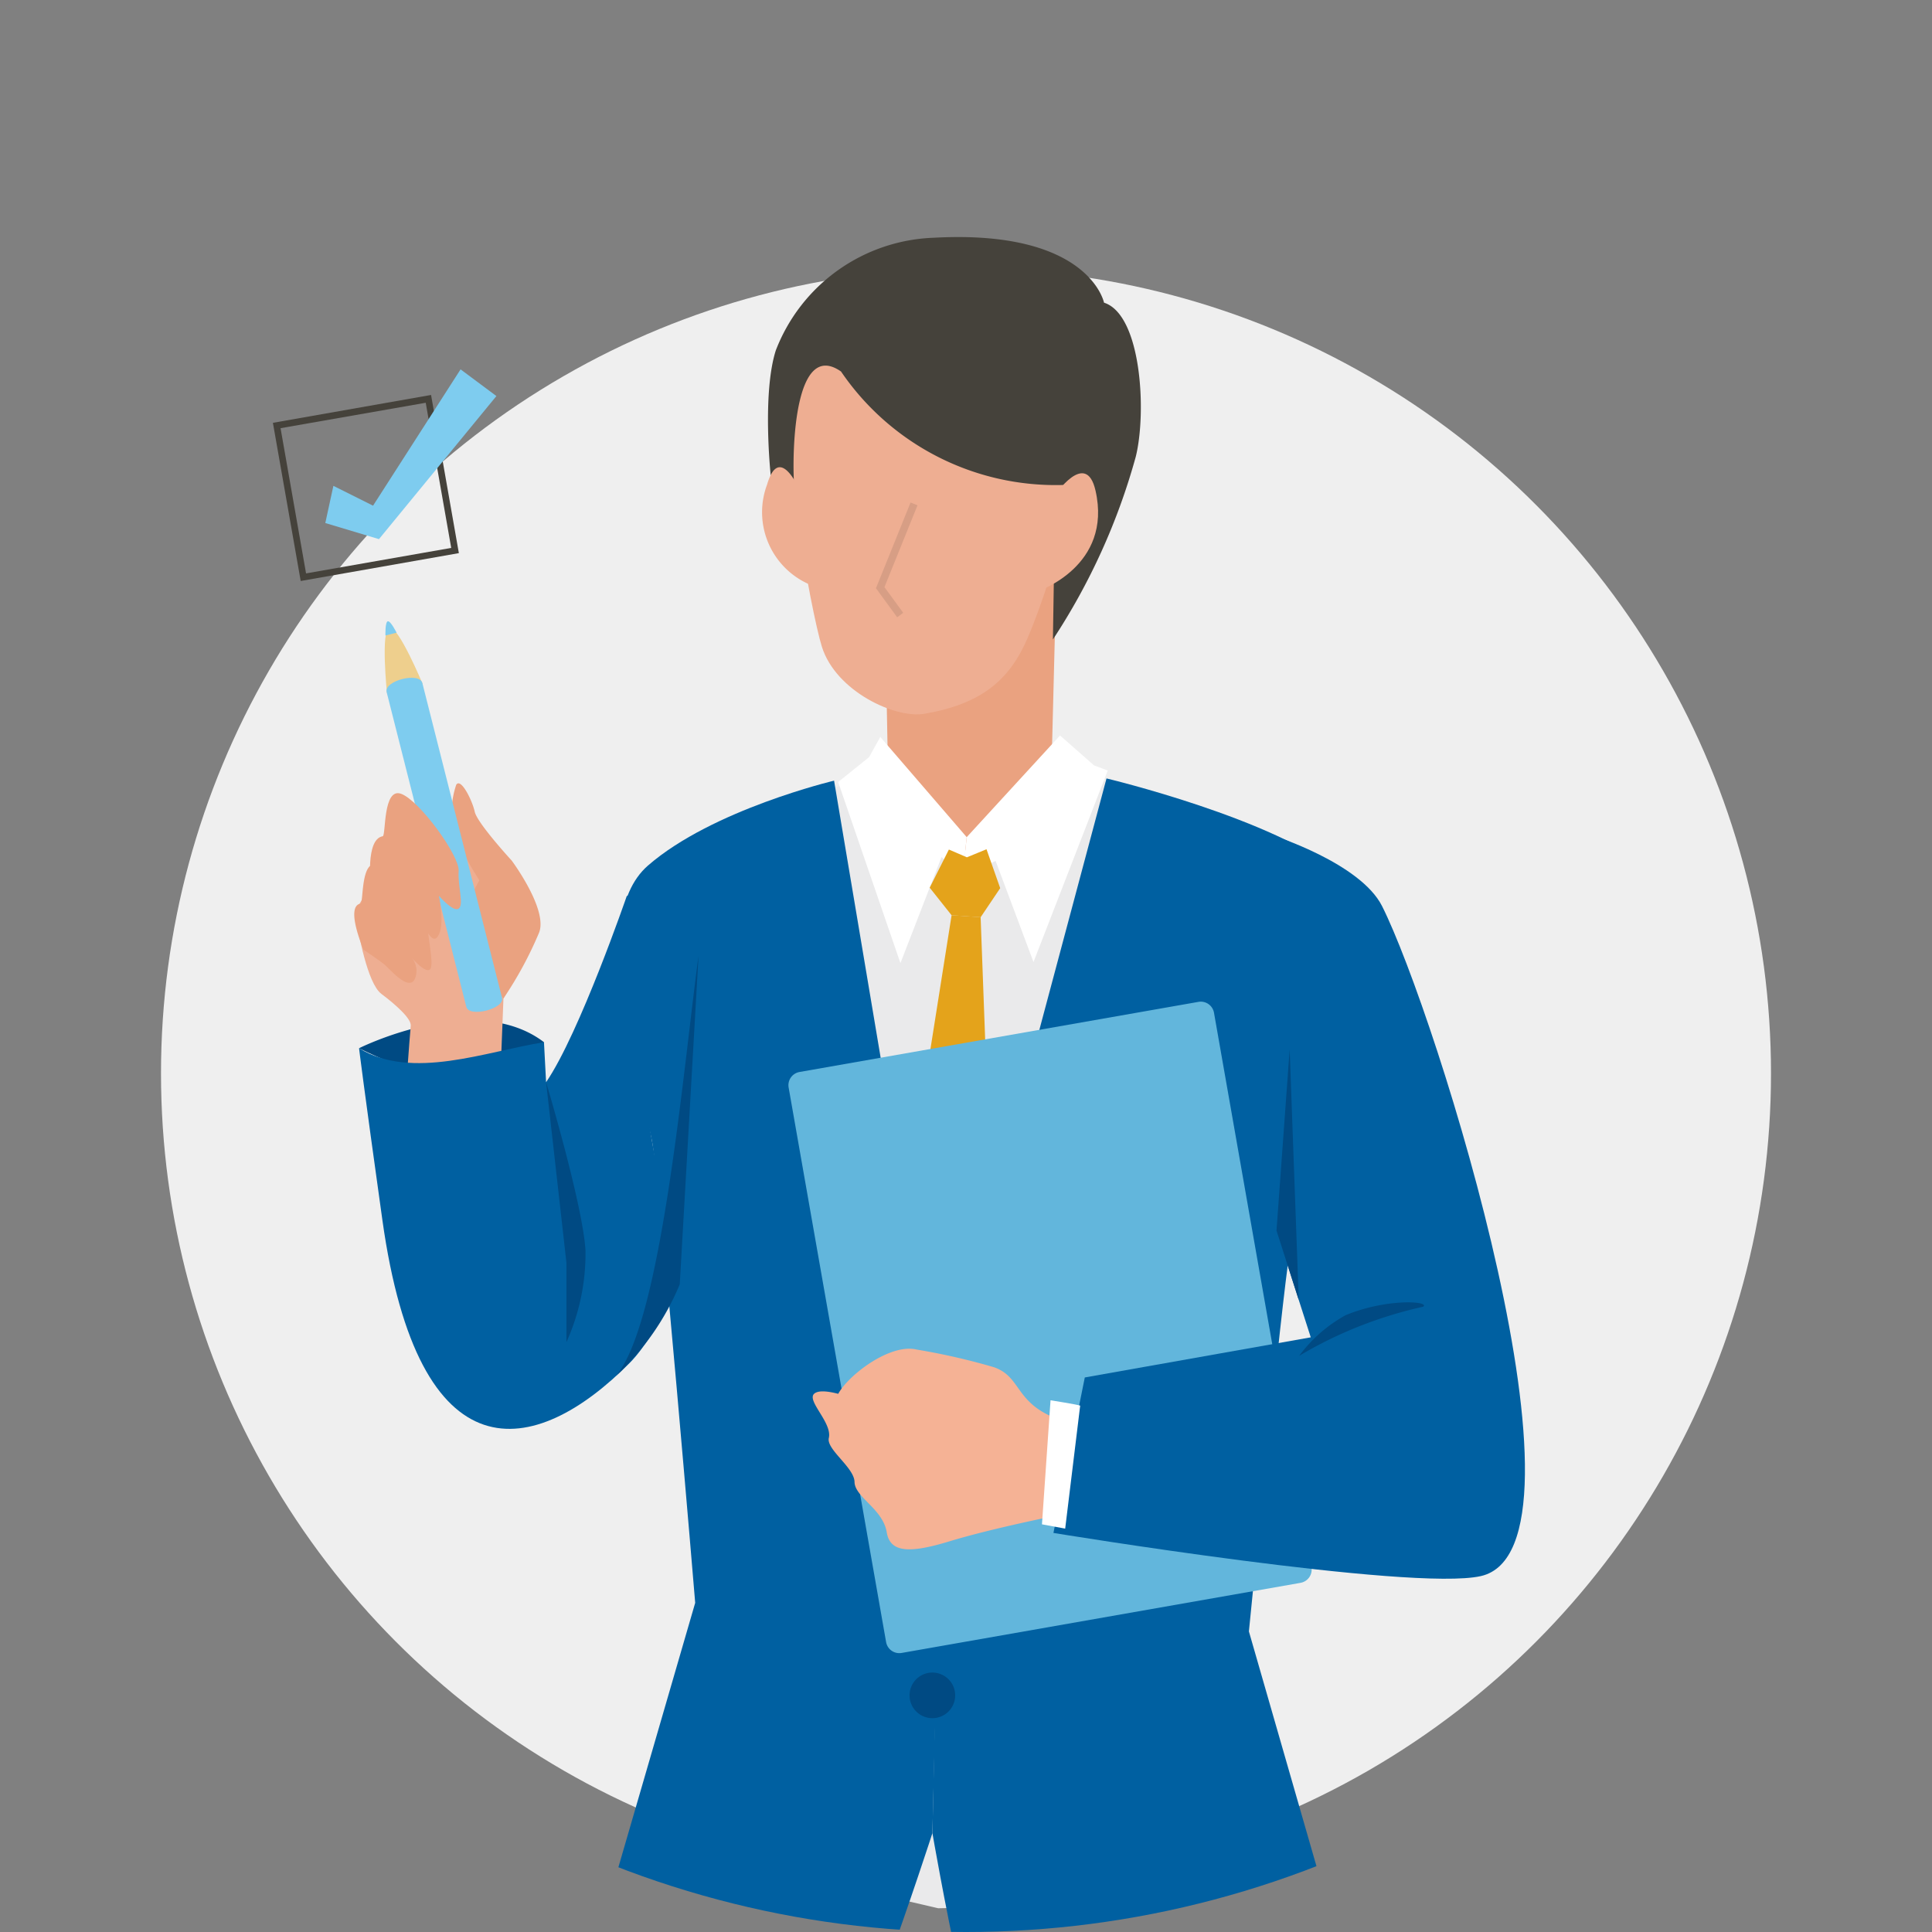 <svg xmlns="http://www.w3.org/2000/svg" xmlns:xlink="http://www.w3.org/1999/xlink" width="144" height="144" viewBox="0 0 144 144"><rect x="0" y="0" width="144" height="144" fill="#808080" stroke="none"/><defs><clipPath id="a"><circle cx="72" cy="72" r="72" transform="translate(1298 599)" fill="#efefef"/></clipPath><clipPath id="b"><rect width="93.319" height="141.167" fill="none"/></clipPath></defs><g transform="translate(-1298 -603)"><circle cx="60" cy="60" r="60" transform="translate(1310 623)" fill="#efefef"/><g transform="translate(0 4)" clip-path="url(#a)"><g transform="translate(1318.341 616.667)"><g clip-path="url(#b)"><path d="M43.843,400.722s8.671-4.355,13.783-.45c0,0-4.53,3.7-7.7,2.814a38.177,38.177,0,0,1-6.085-2.364" transform="translate(-37.422 -340.26)" fill="#004a83"/><path d="M52.767,321.274l.273-6.958s1.555-2.862,1.87-3.659.313-4.117-.151-4.714-1.46-1.792-1.46-1.792l-2.987-2.389-4.115.584s-4.38,4.717-4.181,5.85.863,4.982,1.925,5.779,2.257,1.858,2.19,2.389-.465,6.239-.465,6.239Z" transform="translate(-35.856 -257.564)" fill="#eeae92"/><path d="M95.376,283.77s-2.566-2.789-2.749-3.632-1.037-2.568-1.382-2.006a6.873,6.873,0,0,0-.209,3.553,28.067,28.067,0,0,0,1.936,3.562s-1.573,2.861-1.887,3.714,3.683,5.091,3.683,5.091a28.3,28.3,0,0,0,2.663-4.924c.647-1.739-2.054-5.359-2.054-5.359" transform="translate(-77.584 -237.302)" fill="#eaa280"/><path d="M43.843,346.539c3.94,2.415,9.471.233,13.783-.45l.157,2.982c2.487-3.628,6.024-13.906,6.024-13.906L74.4,347.026s-6.12,18.652-10.355,22.937c-7.15,7.234-15.763,8.672-18.464-10.623-1.432-10.23-1.738-12.8-1.738-12.8" transform="translate(-37.422 -286.076)" fill="#0060a1"/><path d="M234.29,296.921c1.008-6.136,4.138-14.582,2.879-17.106-3.266-6.548-17.806-10.484-27.049-10.409S189.141,273.9,185.983,280.5c-1.218,2.544-.69,10.7.418,16.815s4.69,26.377,4.69,26.377l-1.149,26.677,17.793,4.141s18.845-.154,25-4.49l-3.579-27.969s4.124-18.991,5.132-25.127" transform="translate(-158.148 -229.947)" fill="#eaeaeb"/><path d="M323.985,185.439c.016,4.739-11.883,8.685-12.134.751l-.234-12.262,12.765-4.149Z" transform="translate(-265.977 -144.912)" fill="#eaa280"/><path d="M179.572,324.828l-8.1-48.176s-9.07,2.147-13.873,6.329-.333,17.162.3,20.516,3.222,34.435,3.222,34.435L151.893,369.7s15.882,8.822,18.088,7.338S178.8,355.1,178.8,355.1Z" transform="translate(-129.646 -236.133)" fill="#0060a1"/><path d="M336.294,321.587,348.6,275.52s12.59,3,17.461,7.1-3.232,24.846-3.809,28.21-3.039,28.266-3.039,28.266l7.507,26.085s-23.1,12.484-25.328,11.036-5.767-22.084-5.767-22.084Z" transform="translate(-286.468 -235.167)" fill="#0060a1"/><path d="M287.65,257.762l2.3-1.848.841-1.511,6.44,7.468-.317,3.011-1.557-1.532-3.065,7.911Z" transform="translate(-245.52 -217.142)" fill="#fff"/><path d="M351.229,261.232l6.954-7.577,2.538,2.232,1.019.381-5.534,14.273L353.381,263l-2.469,1.24Z" transform="translate(-299.516 -216.504)" fill="#fff"/><path d="M335.658,311.575l1.343.578,1.462-.6,1.02,2.9-1.457,2.166-2.165-.145-1.633-2.056Z" transform="translate(-285.275 -265.922)" fill="#e4a31b"/><path d="M324.83,345.141l-3.526,22.3,2.866,15.842,3.667-15.3-.843-22.7Z" transform="translate(-274.245 -294.591)" fill="#e4a31b"/><path d="M263.114,35.5c-1.613,3.126,1.165,17.9,1.961,20.412,1.052,3.318,5.465,5.363,7.643,4.986,4.214-.729,6.308-2.476,7.668-5.6,1.892-4.35,6.18-17.913,2.165-21.088s-14.18-8.893-19.437,1.293" transform="translate(-224.155 -25.364)" fill="#eeae92"/><path d="M253.882,18.48c-.167-2.574.027-10.887,3.5-8.455a19.355,19.355,0,0,0,16.613,8.454l-.755,7.288-.067,4.228a47.876,47.876,0,0,0,6.18-13.639c.815-3.324.415-10.577-2.371-11.463,0,0-1.091-5.476-12.69-4.84a13.109,13.109,0,0,0-11.771,8.391c-1.032,3.217-.383,9.3-.383,9.3Z" transform="translate(-215.036 0)" fill="#45423b"/><path d="M251.916,118.745s-1.475-3.38-2.369-.307a5.865,5.865,0,0,0,3.174,7.451Z" transform="translate(-212.713 -99.99)" fill="#eeae92"/><path d="M308.5,143.639l-1.58-2.164,2.579-6.39.518.209-2.464,6.1,1.4,1.914Z" transform="translate(-261.972 -115.299)" fill="#d79e85"/><path d="M390.529,121.918s2.36-3.535,3.073-.415c1.292,5.648-4.292,7.5-4.292,7.5Z" transform="translate(-332.291 -102.609)" fill="#eeae92"/><path d="M326.678,648.9a1.7,1.7,0,1,1-1.716-1.688,1.7,1.7,0,0,1,1.716,1.688" transform="translate(-275.926 -552.419)" fill="#004a83"/><path d="M327.359,732.22a1.7,1.7,0,1,1-1.716-1.688,1.7,1.7,0,0,1,1.716,1.688" transform="translate(-276.507 -623.536)" fill="#004a83"/><path d="M300.5,432.441l-29.726,5.224a1,1,0,0,1-1.163-.815l-7.263-41.323a1,1,0,0,1,.815-1.163l29.726-5.225a1,1,0,0,1,1.163.815l7.263,41.323a1,1,0,0,1-.815,1.163" transform="translate(-223.908 -332.132)" fill="#62b6dc"/><path d="M305.514,572.052s-10.461-.463-11.475-.724c-4.442-1.143-3.57-3.4-5.838-4.2a49.105,49.105,0,0,0-5.783-1.321c-2.478-.591-6.829,3.342-5.9,4.23l7.139-.886-5.991.31s-2.209-.885-2.853-.377,1.346,2.174,1.071,3.317c-.2.852,1.9,2.2,1.916,3.278.021,1.137,2.113,2,2.4,3.748.255,1.549,1.735,1.573,4.707.667,3.472-1.058,9.025-2.131,9.025-2.131,2.878-.273,13.953.921,14.119.483s-2.539-6.4-2.539-6.4" transform="translate(-234.45 -482.888)" fill="#f5b295"/><path d="M413.533,304.448s6.548,2.068,8.166,5.279c4.014,7.967,16.531,47.84,7.369,49.935-5.129,1.173-31.863-3.215-31.863-3.215l2.338-11.588,16.842-2.991-3.6-11.215Z" transform="translate(-339.029 -259.858)" fill="#0060a1"/><path d="M522.258,546.117a31.277,31.277,0,0,1,9.246-3.661c.536-.411-2.7-.644-5.784.633a10.773,10.773,0,0,0-3.462,3.029" transform="translate(-445.767 -462.728)" fill="#004a83"/><path d="M394.2,592.37c-.162-.075-2.209-.4-2.209-.4l-.639,9.246,1.731.32Z" transform="translate(-334.031 -505.269)" fill="#fff"/><path d="M510.723,426.918l.981-13.5.678,18.669Z" transform="translate(-435.921 -352.865)" fill="#004a83"/><path d="M179.213,390.208l1.4-24.483c-1.156,8.547-2.753,27.424-6.173,31.335a19.552,19.552,0,0,0,4.777-6.851" transform="translate(-148.888 -312.16)" fill="#004a83"/><path d="M139.024,430.109l1.514,13.44v5.935a16.05,16.05,0,0,0,1.423-6.829c-.2-3.414-2.937-12.546-2.937-12.546" transform="translate(-118.662 -367.114)" fill="#004a83"/><path d="M57.239,198.774c-.665.168-.181,4.88-.181,4.88l2.662-.674s-1.816-4.375-2.481-4.206" transform="translate(-48.556 -169.657)" fill="#eecf8d"/><path d="M57.435,195.531c-.208.053-.174,1.06-.174,1.06l.831-.21s-.449-.9-.657-.849" transform="translate(-48.873 -166.891)" fill="#7eccef"/><path d="M60.5,224.7c-.215-.85-2.877-.176-2.662.674l5.938,23.459c.208.823,2.871.149,2.662-.674Z" transform="translate(-49.361 -191.456)" fill="#7eccef"/><path d="M50.4,286.221c.247-.043,0-3.667,1.376-3.16s4.359,4.62,4.284,5.749.407,2.512,0,2.807-1.475-.963-1.475-.963.489,2.169-.072,3.025-1.252-1.532-1.707-1.9-2.13-1.922-2.13-1.922l-1.162.033s-.415-3.44.88-3.667" transform="translate(-42.215 -241.561)" fill="#eaa280"/><path d="M41.86,322.15c.225-.039,0-3.34,1.254-2.879s3.745,2.143,3.719,4.2c-.013,1.031.554,3.328.188,3.6s-1.343-.877-1.343-.877a1.524,1.524,0,0,1,.187,1.654c-.511.779-1.821-.822-2.236-1.159s-1.545-1.1-1.545-1.1-1.4-3.228-.224-3.435" transform="translate(-35.326 -272.472)" fill="#eaa280"/><path d="M2.072,94.266,0,82.477,11.788,80.4l2.072,11.789ZM.57,82.877,2.471,93.7l10.819-1.9-1.9-10.819Z" transform="translate(0 -68.629)" fill="#45423b"/><path d="M26.661,78.794l4,1.2,8.753-10.664L36.743,67.34,30.22,77.5l-2.956-1.478Z" transform="translate(-22.756 -57.477)" fill="#7eccef"/></g></g></g></g></svg>